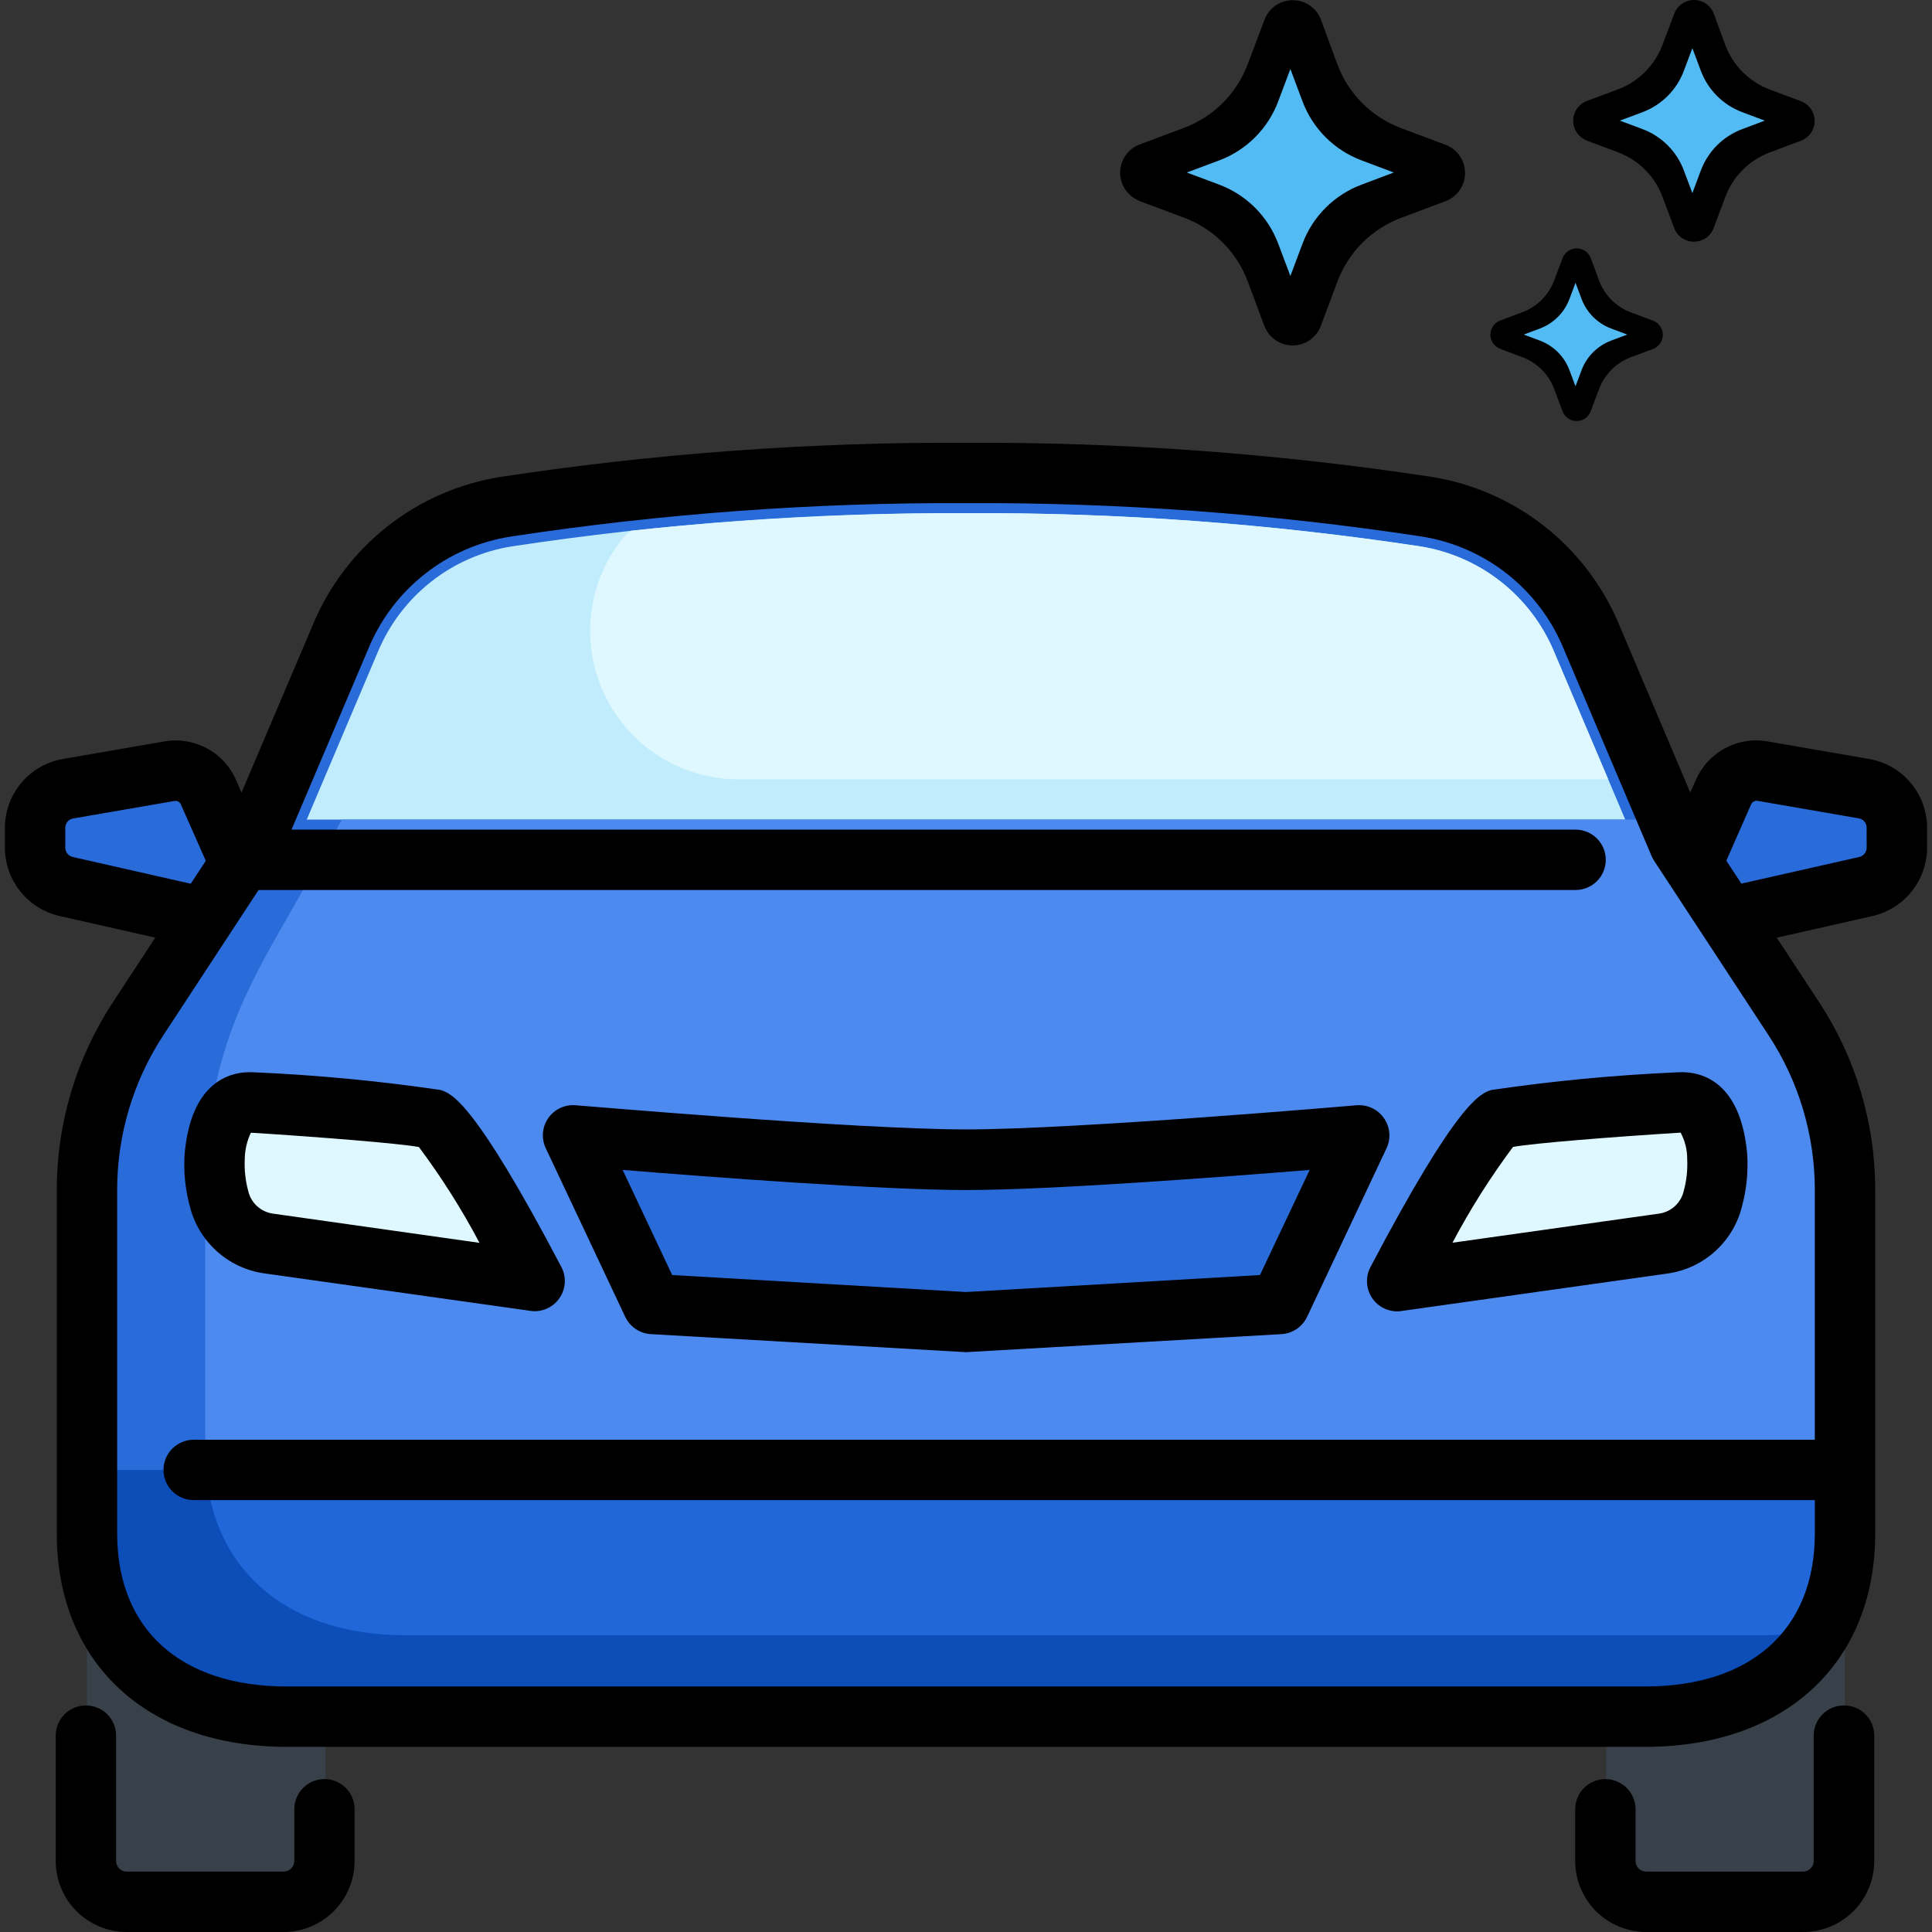 <svg xmlns="http://www.w3.org/2000/svg" width="140" height="140" viewBox="0 0 140 140" fill="none">
  <rect x="0" y="0" width="140" height="140" fill="#333333" stroke="none"/>
  <g clip-path="url(#clip0_211_152)">
    <path d="M108.702 25.276L110.315 25.88C110.842 26.077 111.321 26.385 111.72 26.783C112.118 27.181 112.426 27.66 112.624 28.187L113.227 29.806C113.306 30.013 113.446 30.191 113.628 30.317C113.811 30.442 114.027 30.51 114.248 30.51C114.47 30.51 114.686 30.442 114.868 30.317C115.05 30.191 115.19 30.013 115.269 29.806L115.873 28.193C116.071 27.666 116.379 27.188 116.777 26.79C117.175 26.392 117.653 26.084 118.18 25.886L119.793 25.282C120 25.203 120.178 25.064 120.303 24.881C120.429 24.699 120.496 24.483 120.496 24.261C120.496 24.04 120.429 23.824 120.303 23.642C120.178 23.459 120 23.319 119.793 23.241L118.18 22.637C117.653 22.439 117.174 22.131 116.776 21.733C116.378 21.335 116.07 20.856 115.873 20.328L115.275 18.704C115.196 18.497 115.056 18.319 114.874 18.193C114.692 18.067 114.475 18 114.254 18C114.033 18 113.816 18.067 113.634 18.193C113.452 18.319 113.312 18.497 113.233 18.704L112.624 20.317C112.426 20.844 112.118 21.323 111.721 21.721C111.323 22.119 110.844 22.428 110.317 22.625L108.704 23.229C108.497 23.308 108.319 23.448 108.193 23.63C108.067 23.812 108 24.028 108 24.25C108 24.471 108.067 24.687 108.193 24.87C108.319 25.052 108.497 25.192 108.704 25.271L108.702 25.276ZM114.251 21.979C114.792 22.926 115.577 23.711 116.523 24.253C115.576 24.794 114.792 25.579 114.251 26.526C113.709 25.579 112.924 24.794 111.978 24.253C112.924 23.711 113.709 22.926 114.251 21.979Z" fill="black"/>
    <path d="M116.75 23.806L117.915 24.244L116.75 24.682C116.26 24.865 115.815 25.151 115.446 25.52C115.076 25.89 114.79 26.334 114.607 26.823L114.168 27.993L113.728 26.823C113.545 26.334 113.259 25.89 112.89 25.521C112.521 25.151 112.076 24.866 111.587 24.682L110.415 24.244L111.587 23.806C112.076 23.622 112.521 23.336 112.89 22.967C113.259 22.598 113.545 22.154 113.728 21.665L114.168 20.493L114.607 21.665C114.79 22.154 115.076 22.598 115.446 22.967C115.816 23.337 116.26 23.622 116.75 23.806Z" fill="#53BBF3"/>
    <path d="M114.983 10.187L117.241 11.032C117.979 11.308 118.65 11.739 119.208 12.297C119.765 12.854 120.197 13.524 120.473 14.262L121.318 16.528C121.429 16.818 121.624 17.067 121.88 17.243C122.135 17.419 122.437 17.514 122.747 17.514C123.057 17.514 123.36 17.419 123.615 17.243C123.871 17.067 124.066 16.818 124.177 16.528L125.022 14.27C125.299 13.533 125.73 12.863 126.287 12.306C126.844 11.749 127.514 11.317 128.252 11.04L130.51 10.195C130.8 10.085 131.049 9.889 131.225 9.634C131.401 9.379 131.495 9.076 131.495 8.766C131.495 8.456 131.401 8.153 131.225 7.898C131.049 7.643 130.8 7.447 130.51 7.337L128.252 6.492C127.514 6.215 126.843 5.784 126.286 5.226C125.729 4.668 125.298 3.998 125.022 3.26L124.185 0.985C124.075 0.695 123.879 0.446 123.624 0.27C123.368 0.094 123.066 0 122.756 0C122.446 0 122.143 0.094 121.888 0.27C121.633 0.446 121.437 0.695 121.326 0.985L120.473 3.243C120.197 3.982 119.766 4.652 119.209 5.21C118.652 5.767 117.981 6.199 117.243 6.475L114.985 7.32C114.695 7.431 114.446 7.627 114.27 7.882C114.094 8.137 114 8.44 114 8.75C114 9.06 114.094 9.362 114.27 9.618C114.446 9.873 114.695 10.069 114.985 10.179L114.983 10.187ZM122.752 5.571C123.509 6.896 124.607 7.995 125.933 8.754C124.607 9.511 123.508 10.611 122.752 11.937C121.993 10.611 120.894 9.512 119.569 8.754C120.894 7.995 121.993 6.896 122.752 5.571Z" fill="black"/>
    <path d="M126.25 8.128L127.881 8.742L126.25 9.355C125.564 9.611 124.942 10.011 124.424 10.528C123.907 11.046 123.506 11.668 123.25 12.353L122.636 13.991L122.019 12.353C121.763 11.668 121.363 11.046 120.846 10.529C120.329 10.012 119.707 9.612 119.022 9.355L117.381 8.742L119.022 8.128C119.707 7.871 120.329 7.471 120.846 6.954C121.363 6.437 121.763 5.815 122.019 5.13L122.636 3.491L123.25 5.13C123.506 5.815 123.907 6.437 124.424 6.954C124.942 7.471 125.564 7.872 126.25 8.128Z" fill="#53BBF3"/>
    <path d="M133.198 110.495V111.137C133.198 118.959 127.875 123.821 119.303 123.821H116.387V134.855C116.387 135.244 116.463 135.628 116.612 135.987C116.761 136.346 116.979 136.673 117.254 136.947C117.529 137.222 117.855 137.44 118.214 137.588C118.573 137.737 118.958 137.813 119.347 137.812H130.722C131.111 137.813 131.495 137.737 131.855 137.588C132.214 137.44 132.54 137.222 132.815 136.947C133.09 136.673 133.308 136.346 133.457 135.987C133.606 135.628 133.682 135.244 133.682 134.855V110.408L133.198 110.495Z" fill="#384149"/>
    <path d="M6.968 111.125V110.833L6.303 110.617V134.826C6.299 135.217 6.373 135.604 6.519 135.967C6.666 136.329 6.884 136.658 7.159 136.936C7.434 137.214 7.761 137.434 8.122 137.585C8.482 137.735 8.869 137.813 9.26 137.812H20.635C21.42 137.812 22.172 137.501 22.727 136.946C23.281 136.392 23.593 135.639 23.593 134.855V123.821H20.863C12.294 123.821 6.968 118.959 6.968 111.125Z" fill="#384149"/>
    <path d="M15.117 57.438C14.884 56.895 14.475 56.446 13.955 56.164C13.435 55.883 12.835 55.785 12.253 55.886L4.958 57.167C4.284 57.276 3.671 57.621 3.229 58.141C2.787 58.661 2.545 59.322 2.546 60.005V61.437C2.546 62.094 2.771 62.731 3.183 63.243C3.595 63.755 4.17 64.111 4.812 64.251L15.152 66.614L17.567 62.924L15.117 57.438Z" fill="#286BD9"/>
    <path d="M135.042 57.167L127.75 55.901C127.168 55.8 126.569 55.898 126.05 56.18C125.531 56.461 125.121 56.91 124.889 57.453L122.459 62.945L124.903 66.64L135.193 64.251C135.836 64.112 136.412 63.757 136.825 63.245C137.238 62.733 137.463 62.094 137.462 61.437V60.005C137.463 59.321 137.22 58.659 136.776 58.139C136.332 57.618 135.717 57.274 135.042 57.167Z" fill="#286BD9"/>
    <path d="M129.987 73.812L121.692 61.163L115.302 46.083C114.27 43.635 112.633 41.489 110.543 39.848C108.454 38.207 105.981 37.125 103.358 36.703C92.319 35.027 81.166 34.213 70 34.268C58.835 34.216 47.683 35.033 36.645 36.712C34.019 37.131 31.544 38.213 29.451 39.854C27.359 41.495 25.719 43.642 24.687 46.092L18.308 61.163L10.013 73.812C7.592 77.504 6.303 81.822 6.303 86.237V111.125C6.303 119.507 12.136 124.393 20.781 124.393H119.222C127.855 124.393 133.7 119.507 133.7 111.125V86.237C133.699 81.822 132.409 77.504 129.987 73.812Z" fill="#286BD9"/>
    <path d="M6.303 106.514V111.125C6.303 119.507 12.136 124.393 20.781 124.393H119.222C127.855 124.393 133.7 119.507 133.7 111.125V106.514H6.303Z" fill="#0C4DB8"/>
    <path d="M22.228 59.389L27.384 47.23C28.218 45.233 29.548 43.483 31.248 42.146C32.949 40.809 34.963 39.929 37.1 39.591C47.988 37.939 58.987 37.135 70 37.185C81.012 37.135 92.012 37.939 102.9 39.591C105.037 39.929 107.051 40.809 108.752 42.146C110.452 43.483 111.782 45.233 112.615 47.23L117.772 59.389H22.228Z" fill="#C1ECFB"/>
    <path d="M53.599 56.472H116.535L112.615 47.23C111.782 45.233 110.452 43.483 108.752 42.146C107.051 40.809 105.037 39.929 102.9 39.591C92.012 37.939 81.012 37.135 70 37.185C61.883 37.171 53.772 37.597 45.701 38.459C45.453 38.64 45.231 38.856 45.045 39.101C43.801 40.694 43.031 42.606 42.824 44.617C42.617 46.628 42.98 48.656 43.873 50.47C44.767 52.283 46.153 53.809 47.873 54.87C49.593 55.932 51.578 56.487 53.599 56.472Z" fill="#DFF8FF"/>
    <path d="M133.7 86.237C133.699 81.822 132.409 77.504 129.987 73.812L121.692 61.163L120.939 59.389H24.774C24.223 60.363 23.666 61.373 23.1 62.425C18.935 70.172 14.875 74.923 14.875 86.357V105.228C14.875 105.665 14.895 106.103 14.927 106.514L133.7 106.514V86.237Z" fill="#4C8AF0"/>
    <path d="M14.919 106.514C15.502 114.097 21.163 118.495 29.345 118.495H127.785C129.212 118.486 130.635 118.326 132.029 118.017C133.184 115.907 133.761 113.53 133.7 111.125V106.514H14.919Z" fill="#2167DA"/>
    <path d="M18.287 79.888C18.287 79.888 29.727 80.599 31.272 81.075C32.818 81.55 38.751 92.829 38.751 92.829L19.448 90.105C18.591 89.98 17.791 89.6 17.152 89.015C16.512 88.43 16.064 87.666 15.864 86.823C15.6 85.84 15.497 84.821 15.557 83.805C15.794 81.191 16.625 79.888 18.287 79.888Z" fill="#DFF8FF"/>
    <path d="M121.709 79.888C121.709 79.888 110.27 80.599 108.727 81.075C107.184 81.55 101.246 92.829 101.246 92.829L120.549 90.105C121.406 89.98 122.206 89.6 122.845 89.015C123.484 88.43 123.933 87.666 124.133 86.823C124.392 85.839 124.49 84.82 124.425 83.805C124.203 81.191 123.375 79.888 121.709 79.888Z" fill="#DFF8FF"/>
    <path d="M47.273 94.5L41.513 82.282C41.513 82.282 61.804 84.05 69.997 84.05C78.19 84.05 98.487 82.282 98.487 82.282L92.727 94.5L69.86 95.807L47.273 94.5Z" fill="#286BD9"/>
    <path d="M31.914 78.983C27.442 78.326 22.938 77.899 18.422 77.703C16.441 77.58 13.831 78.613 13.379 83.606C13.294 84.862 13.415 86.123 13.737 87.34C14.037 88.61 14.714 89.76 15.678 90.64C16.642 91.52 17.849 92.089 19.142 92.272L38.447 94.99C38.544 95.006 38.641 95.014 38.739 95.013C39.116 95.014 39.487 94.916 39.815 94.731C40.144 94.546 40.419 94.279 40.614 93.956C40.809 93.633 40.917 93.266 40.928 92.889C40.938 92.512 40.852 92.138 40.676 91.805C34.326 79.727 32.699 79.225 31.914 78.983ZM19.752 87.94C19.328 87.876 18.933 87.685 18.618 87.393C18.303 87.102 18.084 86.722 17.987 86.304C17.784 85.555 17.699 84.778 17.736 84.003C17.743 83.339 17.893 82.684 18.177 82.084H18.238C23.225 82.396 28.834 82.848 30.354 83.116C31.996 85.314 33.464 87.635 34.746 90.061L19.752 87.94Z" fill="black"/>
    <path d="M121.575 77.703C117.059 77.899 112.555 78.326 108.083 78.983C107.298 79.225 105.668 79.727 99.309 91.817C99.133 92.15 99.047 92.523 99.058 92.9C99.069 93.277 99.177 93.645 99.371 93.968C99.566 94.291 99.841 94.558 100.17 94.743C100.498 94.928 100.869 95.025 101.246 95.025C101.344 95.025 101.441 95.018 101.538 95.002L120.843 92.283C122.136 92.1 123.343 91.532 124.307 90.652C125.272 89.772 125.948 88.622 126.248 87.351C126.569 86.135 126.69 84.874 126.607 83.618C126.163 78.613 123.538 77.583 121.575 77.703ZM122.01 86.304C121.913 86.722 121.693 87.102 121.379 87.393C121.064 87.685 120.669 87.876 120.245 87.94L105.251 90.052C106.533 87.628 108.001 85.306 109.64 83.108C111.186 82.836 116.801 82.384 121.785 82.075C122.103 82.668 122.267 83.331 122.261 84.003C122.298 84.778 122.214 85.555 122.01 86.304Z" fill="black"/>
    <path d="M100.281 81.019C100.06 80.704 99.761 80.453 99.413 80.29C99.065 80.127 98.68 80.059 98.297 80.092C98.096 80.109 78.003 81.842 70.006 81.842C62.008 81.842 41.912 80.092 41.714 80.092C41.331 80.058 40.946 80.126 40.597 80.289C40.249 80.451 39.95 80.703 39.73 81.019C39.51 81.334 39.377 81.702 39.345 82.085C39.313 82.468 39.383 82.853 39.547 83.201L45.307 95.425C45.476 95.78 45.737 96.083 46.062 96.303C46.388 96.523 46.767 96.652 47.16 96.676L69.994 97.983L92.864 96.676C93.256 96.653 93.635 96.524 93.961 96.304C94.287 96.084 94.548 95.78 94.716 95.425L100.476 83.201C100.639 82.852 100.707 82.467 100.673 82.084C100.638 81.701 100.503 81.333 100.281 81.019ZM91.303 92.394L70 93.625L48.708 92.394L45.118 84.776C51.415 85.289 63.898 86.234 70.009 86.234C76.119 86.234 88.605 85.289 94.905 84.776L91.303 92.394Z" fill="black"/>
    <path d="M133.615 123.582C133.035 123.582 132.479 123.813 132.069 124.223C131.658 124.633 131.428 125.189 131.428 125.77V134.852C131.428 135.057 131.346 135.254 131.201 135.399C131.056 135.544 130.86 135.625 130.655 135.625H119.292C119.087 135.625 118.89 135.544 118.745 135.399C118.6 135.254 118.519 135.057 118.519 134.852V131.107C118.519 130.527 118.288 129.971 117.878 129.56C117.468 129.15 116.911 128.92 116.331 128.92C115.751 128.92 115.195 129.15 114.784 129.56C114.374 129.971 114.144 130.527 114.144 131.107V134.852C114.145 136.217 114.688 137.525 115.653 138.491C116.618 139.456 117.927 139.998 119.292 140H130.667C132.031 139.998 133.34 139.456 134.305 138.491C135.27 137.525 135.813 136.217 135.814 134.852V125.77C135.814 125.481 135.758 125.196 135.647 124.93C135.536 124.664 135.374 124.422 135.17 124.219C134.965 124.015 134.723 123.854 134.456 123.745C134.189 123.636 133.904 123.581 133.615 123.582Z" fill="black"/>
    <path d="M23.514 128.917C22.934 128.917 22.378 129.147 21.967 129.557C21.557 129.968 21.327 130.524 21.327 131.104V134.849C21.327 135.054 21.245 135.25 21.101 135.395C20.957 135.54 20.761 135.621 20.557 135.622H9.182C8.977 135.621 8.781 135.54 8.637 135.395C8.493 135.25 8.412 135.054 8.412 134.849V125.77C8.412 125.189 8.181 124.633 7.771 124.223C7.361 123.813 6.804 123.582 6.224 123.582C5.644 123.582 5.088 123.813 4.677 124.223C4.267 124.633 4.037 125.189 4.037 125.77V134.852C4.037 136.216 4.579 137.523 5.542 138.488C6.505 139.453 7.812 139.997 9.176 140H20.551C21.915 139.998 23.224 139.455 24.188 138.49C25.153 137.525 25.695 136.217 25.696 134.852V131.107C25.697 130.527 25.467 129.971 25.058 129.56C24.649 129.15 24.094 128.918 23.514 128.917Z" fill="black"/>
    <path d="M135.418 54.994L128.126 53.734C127.061 53.537 125.96 53.709 125.006 54.222C124.052 54.735 123.3 55.557 122.876 56.554L122.482 57.429L117.314 45.237C116.146 42.442 114.281 39.992 111.898 38.122C109.515 36.251 106.692 35.022 103.699 34.551C92.547 32.858 81.28 32.033 70 32.083C58.72 32.034 47.453 32.86 36.301 34.554C33.308 35.024 30.486 36.253 28.102 38.123C25.719 39.993 23.854 42.443 22.686 45.237L17.5 57.441L17.132 56.583C16.711 55.582 15.962 54.754 15.008 54.236C14.054 53.717 12.951 53.539 11.882 53.731L4.591 54.994C3.407 55.19 2.332 55.8 1.557 56.715C0.781 57.63 0.355 58.791 0.356 59.99V61.422C0.357 62.577 0.751 63.697 1.473 64.598C2.195 65.499 3.202 66.127 4.328 66.38L11.252 67.944L8.184 72.625C5.525 76.67 4.111 81.405 4.115 86.246V111.125C4.115 120.514 10.655 126.583 20.781 126.583H119.219C129.345 126.583 135.884 120.517 135.884 111.125V86.234C135.889 81.394 134.474 76.658 131.816 72.613L128.747 67.947L135.648 66.389C136.778 66.139 137.789 65.512 138.515 64.611C139.241 63.71 139.638 62.588 139.641 61.431V59.999C139.645 58.799 139.222 57.638 138.448 56.721C137.675 55.804 136.601 55.192 135.418 54.994ZM5.27 62.099C5.117 62.064 4.98 61.978 4.881 61.855C4.783 61.732 4.73 61.579 4.731 61.422V59.99C4.728 59.825 4.786 59.664 4.894 59.539C5.001 59.413 5.15 59.331 5.314 59.307L12.638 58.042C12.741 58.023 12.847 58.042 12.936 58.096C13.026 58.15 13.093 58.234 13.125 58.333L14.913 62.376L13.822 64.038L5.27 62.099ZM131.509 104.329H14.035C13.455 104.329 12.898 104.56 12.488 104.97C12.078 105.38 11.847 105.937 11.847 106.517C11.847 107.097 12.078 107.653 12.488 108.063C12.898 108.474 13.455 108.704 14.035 108.704H131.509V111.125C131.509 118.061 126.916 122.208 119.219 122.208H20.781C13.084 122.208 8.49 118.064 8.49 111.125V86.234C8.487 82.246 9.652 78.344 11.841 75.011L18.736 64.493H114.173C114.753 64.493 115.309 64.263 115.72 63.853C116.13 63.442 116.36 62.886 116.36 62.306C116.36 61.726 116.13 61.169 115.72 60.759C115.309 60.349 114.753 60.118 114.173 60.118H21.125L26.714 46.958C27.593 44.847 28.999 42.996 30.798 41.583C32.596 40.169 34.727 39.241 36.986 38.885C47.911 37.221 58.949 36.41 70 36.458C81.05 36.407 92.088 37.215 103.014 38.876C105.274 39.233 107.405 40.163 109.204 41.578C111.002 42.993 112.408 44.845 113.286 46.958L119.679 62.029C119.729 62.149 119.791 62.265 119.863 62.373L128.158 75.022C130.347 78.356 131.513 82.258 131.509 86.246V104.329ZM135.266 61.422C135.266 61.583 135.211 61.738 135.109 61.862C135.008 61.987 134.866 62.072 134.709 62.105L126.187 64.03L125.096 62.367L126.895 58.284C126.936 58.195 127.004 58.123 127.09 58.077C127.176 58.032 127.275 58.016 127.371 58.033L134.68 59.299C134.843 59.322 134.993 59.404 135.1 59.53C135.208 59.656 135.266 59.816 135.263 59.981L135.266 61.422Z" fill="black"/>
    <path d="M82.574 14.566L85.799 15.773C86.854 16.168 87.812 16.784 88.609 17.58C89.405 18.375 90.022 19.333 90.416 20.388L91.624 23.625C91.781 24.039 92.061 24.395 92.426 24.646C92.79 24.898 93.223 25.032 93.666 25.032C94.109 25.032 94.541 24.898 94.906 24.646C95.27 24.395 95.55 24.039 95.707 23.625L96.915 20.399C97.31 19.346 97.927 18.389 98.722 17.593C99.518 16.797 100.475 16.18 101.529 15.785L104.755 14.578C105.169 14.42 105.525 14.14 105.776 13.776C106.028 13.411 106.162 12.979 106.162 12.536C106.162 12.093 106.028 11.661 105.776 11.296C105.525 10.931 105.169 10.652 104.755 10.494L101.529 9.287C100.475 8.892 99.517 8.275 98.721 7.479C97.925 6.682 97.309 5.724 96.915 4.67L95.719 1.42C95.561 1.007 95.282 0.65 94.917 0.399C94.553 0.148 94.12 0.013 93.677 0.013C93.234 0.013 92.802 0.148 92.437 0.399C92.073 0.65 91.793 1.007 91.636 1.42L90.416 4.646C90.022 5.701 89.406 6.659 88.61 7.455C87.814 8.252 86.857 8.868 85.802 9.263L82.576 10.471C82.163 10.628 81.806 10.908 81.555 11.273C81.304 11.637 81.169 12.07 81.169 12.513C81.169 12.955 81.304 13.388 81.555 13.752C81.806 14.117 82.163 14.397 82.576 14.554L82.574 14.566ZM93.671 7.971C94.754 9.865 96.323 11.435 98.216 12.518C96.322 13.601 94.753 15.171 93.671 17.066C92.588 15.172 91.018 13.602 89.124 12.518C91.018 11.435 92.588 9.865 93.671 7.971Z" fill="black"/>
    <path d="M98.669 11.624L101 12.501L98.669 13.378C97.689 13.744 96.8 14.315 96.061 15.054C95.322 15.793 94.75 16.681 94.384 17.66L93.506 20L92.625 17.66C92.259 16.682 91.688 15.793 90.949 15.055C90.211 14.316 89.322 13.744 88.344 13.378L86 12.501L88.344 11.624C89.322 11.258 90.21 10.686 90.949 9.947C91.687 9.208 92.259 8.32 92.625 7.342L93.506 5L94.384 7.342C94.75 8.321 95.322 9.209 96.061 9.948C96.8 10.687 97.69 11.258 98.669 11.624Z" fill="#53BBF3"/>
  </g>
  <defs>
    <clipPath id="clip0_211_152">
      <rect width="140" height="140" fill="white"/>
    </clipPath>
  </defs>
</svg>